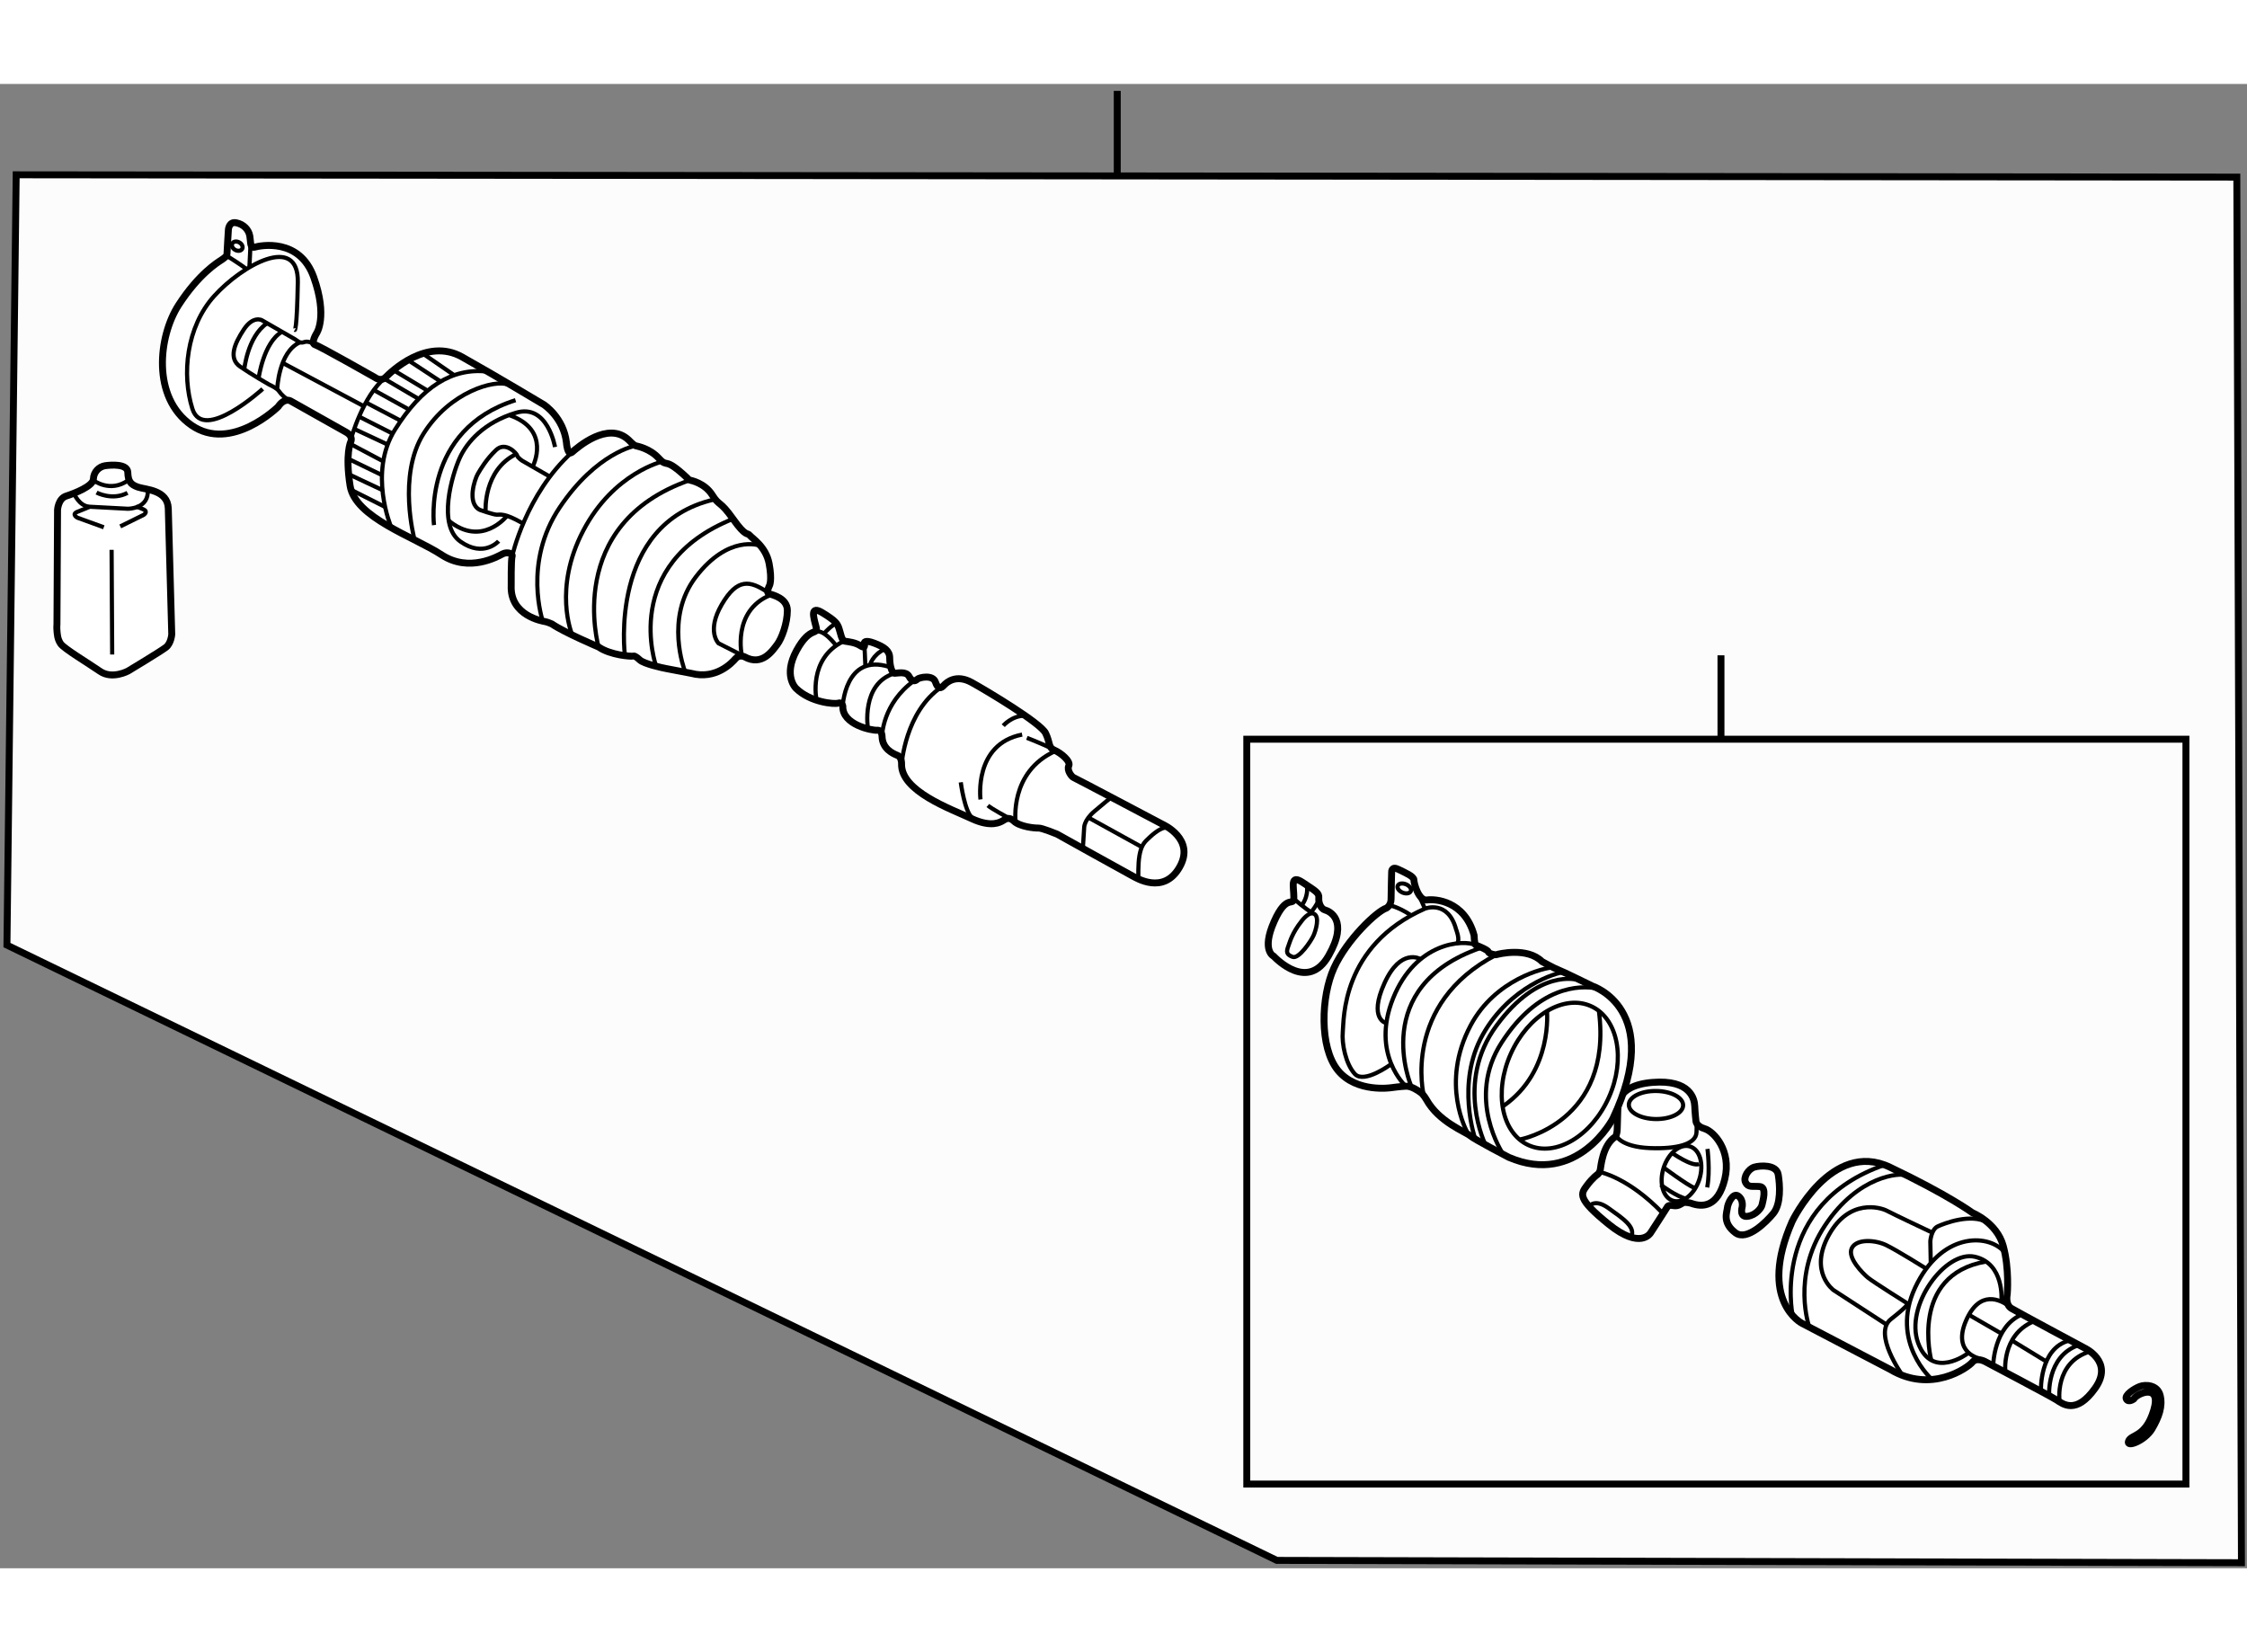 <?xml version="1.0" encoding="utf-8"?>
<!-- Generator: Adobe Illustrator 15.1.0, SVG Export Plug-In . SVG Version: 6.00 Build 0)  -->
<!DOCTYPE svg PUBLIC "-//W3C//DTD SVG 1.1//EN" "http://www.w3.org/Graphics/SVG/1.1/DTD/svg11.dtd">
<svg version="1.1" xmlns="http://www.w3.org/2000/svg" xmlns:xlink="http://www.w3.org/1999/xlink" x="0px" y="0px" width="244.8px"
	 height="180px" viewBox="41.167 37.621 161.9 106.946" enable-background="new 0 0 244.8 180" xml:space="preserve">
	
<rect x="41.167" y="37.621" width="161.9" height="106.946" fill="#808080" stroke="none"/>
	
<g><polygon fill="#FCFCFC" stroke="#000000" stroke-width="0.5" points="42.333,44.167 202.334,44.333 202.667,144.167 133.167,144 
			41.667,99.667 		"></polygon><line fill="#FCFCFC" stroke="#000000" stroke-width="0.5" x1="121.667" y1="38.121" x2="121.667" y2="44.222"></line></g><g><path fill="#FFFFFF" stroke="#000000" stroke-width="0.5" d="M45.271,76.542l0.042-8.229c0,0,0.042-0.813,0.625-1
			s1.938-0.708,1.958-1.229s0.417-0.896,0.854-0.958s1.604-0.146,1.625,0.479s0.187,0.875,0.729,1.063s2.146,0.188,2.188,1.542
			s0.25,9.063,0.25,9.063s-0.042,0.646-0.417,0.938s-2.729,1.708-2.729,1.708s-1.146,0.625-2.021,0.021s-2.583-1.625-2.833-1.979
			s-0.25-0.75-0.271-0.958S45.271,76.542,45.271,76.542z"></path><line fill="none" stroke="#000000" stroke-width="0.3" x1="49.25" y1="78.729" x2="49.208" y2="71.188"></line><path fill="none" stroke="#000000" stroke-width="0.3" d="M47.875,66.167c0,0,1.229,0.958,2.542,0"></path><path fill="none" stroke="#000000" stroke-width="0.3" d="M48.125,67.063c0,0,1.125,0.604,2.229,0.021"></path><path fill="none" stroke="#000000" stroke-width="0.3" d="M46.5,67.125c0,0,0.354,0.917,1.125,0.958s2.75,0.146,2.75,0.146
			s1.542,0.021,1.438-1.375"></path><path fill="none" stroke="#000000" stroke-width="0.3" d="M48.646,69.563l-1.896-0.688c0,0-0.479-0.25,0.021-0.438
			s0.854-0.354,0.854-0.354"></path><path fill="none" stroke="#000000" stroke-width="0.3" d="M49.833,69.5l1.688-0.833c0,0,0.354-0.229-0.021-0.396
			s-0.521-0.188-0.521-0.188"></path></g><g><path fill="#FFFFFF" stroke="#000000" stroke-width="0.5" d="M98.521,81.167c0,0-0.958-0.896,0.042-2.729s1.583-1.021,1.396-1.729
			s-0.438-1.542,0.479-0.979s1.042,0.75,1.167,1.083s0.188,0.917,0.438,0.958s0.75,0.083,1.125,0.333s0.291-0.104,0.271-0.167
			s0.021-0.292,0.729-0.021s1.104,0.542,1.104,1.063s0.146,1.104,0.354,1.104s0.834-0.167,1.042,0.229s0.437,0.354,0.583,0.208
			s1.125-0.354,1.313,0.188s0.396,0.479,0.604,0.25s0.896-0.833,2.021-0.208s4.958,2.917,5.313,3.646s0.172,1.026,0.641,1.229
			s1.188,0.797,1.031,1.125s0.219,0.797,0.344,0.844s6.422,3.375,6.422,3.375s2.375,1.047,1.219,3.078s-3.141,0.766-3.391,0.641
			s-5.438-3.016-5.438-3.016s-1.094-0.453-1.344-0.438s-1.344-0.094-1.766-0.5s-0.719-0.047-0.844,0s-0.75,0.5-2.219-0.188
			s-5.109-1.969-5.031-3.953c0,0,0.016-0.469-0.297-0.594s-1.094-0.469-1.109-1.375c0,0,0-0.469-0.359-0.438
			s-2.516-0.391-2.469-1.734c0,0-0.047-0.313-0.328-0.219S99.542,82.177,98.521,81.167z"></path><path fill="none" stroke="#000000" stroke-width="0.3" d="M101.406,78.078c0,0-0.984-1.328-1.531-0.938"></path><path fill="none" stroke="#000000" stroke-width="0.3" d="M100.578,77.172c0,0,0.578-0.625,0.828-0.656"></path><path fill="none" stroke="#000000" stroke-width="0.3" d="M100,82.016c0,0-0.641-2.984,1.938-4.234"></path><line fill="none" stroke="#000000" stroke-width="0.3" x1="103.453" y1="78.063" x2="103.516" y2="79.5"></line><path fill="none" stroke="#000000" stroke-width="0.3" d="M101.875,82.547c0,0,0.141-3.953,3.375-2.922"></path><path fill="none" stroke="#000000" stroke-width="0.3" d="M103.844,79.5c0,0,0.172-0.734,1.063-1.156"></path><path fill="none" stroke="#000000" stroke-width="0.3" d="M103.703,84.078c0,0-0.531-3.255,1.922-3.995"></path><path fill="none" stroke="#000000" stroke-width="0.3" d="M104.719,84.625c0,0,0.016-2.375,2.344-4.031"></path><path fill="none" stroke="#000000" stroke-width="0.3" d="M106.125,86.703c0,0,0.234-3.844,2.891-5.641"></path><path fill="none" stroke="#000000" stroke-width="0.3" d="M110.391,87.938c0,0,0.281,2.156,0.844,2.578"></path><path fill="none" stroke="#000000" stroke-width="0.3" d="M113.453,83.859c0,0,0.609-0.719,1.547-0.719"></path><path fill="none" stroke="#000000" stroke-width="0.3" d="M111.813,89.172c0,0-0.516-3.984,3-4.672"></path><path fill="none" stroke="#000000" stroke-width="0.3" d="M113.828,90.5c0,0-1.219-0.656-1.484-0.891"></path><path fill="none" stroke="#000000" stroke-width="0.3" d="M115.156,84.734c0,0,1.344,0.531,1.703,0.734"></path><path fill="none" stroke="#000000" stroke-width="0.3" d="M114.344,90.797c0,0-0.469-3.609,2.859-5.109"></path><path fill="none" stroke="#000000" stroke-width="0.3" d="M119.188,92.719l0.094-1.5c0,0-0.031-0.531,0.734-1.188
			s1.172-0.969,1.172-0.969"></path><path fill="none" stroke="#000000" stroke-width="0.3" d="M123.188,94.844c0,0-0.031-1.016,0.078-1.625s0.281-0.891,0.547-1.141
			c0.202-0.19,0.922-0.922,1.438-0.875"></path><line fill="none" stroke="#000000" stroke-width="0.3" x1="119.656" y1="90.516" x2="123.422" y2="92.594"></line></g>



	
<g><rect x="131" y="84.833" fill="#FCFCFC" stroke="#000000" stroke-width="0.5" width="67.667" height="53.667"></rect><line fill="#FCFCFC" stroke="#000000" stroke-width="0.5" x1="165.166" y1="78.788" x2="165.166" y2="84.889"></line></g><g><path fill="#FFFFFF" stroke="#000000" stroke-width="0.5" d="M132.938,100.469c0,0-0.906-0.391,0.031-2.5s1.422-0.984,1.422-1.75
			s-0.297-1.688,0.641-1.063s1.188,0.75,1.156,1.109s0.156,0.797,0.453,0.875s1.734,0.703,0.25,3.297
			S133.125,100.656,132.938,100.469z"></path><path fill="none" stroke="#000000" stroke-width="0.3" d="M134.938,97.953c0,0,0.531-0.75,0.922-0.531s0.125,1.156-0.047,1.547
			s-1.064,1.725-1.516,1.547c-0.438-0.172-0.469-0.344-0.297-0.797C134.1,99.455,134.266,98.797,134.938,97.953z"></path><path fill="none" stroke="#000000" stroke-width="0.3" d="M134.453,96.391c0,0,0.75,0.641,1.266,0.969"></path><path fill="none" stroke="#000000" stroke-width="0.3" d="M134.984,96.766c0,0,0.469-0.578,0.344-1.375"></path><path fill="none" stroke="#000000" stroke-width="0.3" d="M135.672,97.25c0,0,0.438-0.547,0.5-0.844"></path></g><g><path fill="#FFFFFF" stroke="#000000" stroke-width="0.5" d="M157.692,112.875l0.042-1.417c0,0-0.291-1.666,2.479-1.896
			s3.042,1.208,3.063,1.708s0.083,1.042,0.083,1.042s-0.021,0.396,0.625,0.583s1.958,1.563,1.458,3.625s-1.63,2.042-2.442,1.745
			c0,0-0.406-0.109-0.563-0.031s-0.344,0.266-0.703,0.203s-0.422,0.063-0.453,0.125s-1.188,1.844-1.188,1.844
			s-0.719,1.234-3.016-0.625s-2.016-2.188-1.578-2.781s0.781-0.813,0.781-0.813s0.141-0.109,0.188-0.328s0.156-1.781,1.094-2.391
			C157.563,113.469,157.682,113.344,157.692,112.875z"></path><ellipse transform="matrix(1 0.011 -0.011 1 1.288 -1.835)" fill="none" stroke="#000000" stroke-width="0.3" cx="160.419" cy="111.26" rx="1.956" ry="1.011"></ellipse><path fill="none" stroke="#000000" stroke-width="0.3" d="M157.631,113.438c0,0,0.396,0.771,2.396,0.854s3.333-0.291,3.375-1.125
			s-0.063-1.021-0.063-1.021"></path><ellipse transform="matrix(-0.953 -0.303 0.303 -0.953 281.757 276.014)" fill="none" stroke="#000000" stroke-width="0.3" cx="162.264" cy="116.177" rx="1.352" ry="2.049"></ellipse><path fill="none" stroke="#000000" stroke-width="0.3" d="M156.443,116.021c0,0,2.041,0.376,4.521,2.959"></path><path fill="none" stroke="#000000" stroke-width="0.3" d="M155.651,118.521c0,0,0.375-0.646,1.417,0.104s1.979,1.354,1.625,2.083"></path><path fill="none" stroke="#000000" stroke-width="0.3" d="M164.193,114.354c0,0,0.209,1.604-0.021,2.771"></path><path fill="none" stroke="#000000" stroke-width="0.3" d="M161.651,114.646c0,0,1.438,1.021,1.938,0.792"></path><path fill="none" stroke="#000000" stroke-width="0.3" d="M161.026,115.688c0,0,1.646,1.229,2.229,1.479"></path><path fill="none" stroke="#000000" stroke-width="0.3" d="M160.818,116.938c0,0,1.209,0.896,1.854,1"></path></g><g><path fill="#FFFFFF" stroke="#000000" stroke-width="0.5" d="M166.688,118.563c0,0-0.209,0.729,0.396,0.646s1-0.604,1.042-0.833
			s0.375-1.271-0.167-1.313s-0.833,0.083-1.021-0.292s0.209-0.979,0.625-1.104s1.604-0.209,1.729,0.541s0.209,2.104-0.354,2.792
			c-0.477,0.582-1.896,2.021-2.729,1.396c-0.976-0.731-0.604-1.499-0.583-1.791s0.395-1.146,0.791-0.854
			S166.688,118.563,166.688,118.563z"></path></g><g><path fill="#FFFFFF" stroke="#000000" stroke-width="0.5" d="M177.375,130.25L171,126.917c0,0-3.208-1.626-0.708-7.334
			c0,0,2.832-5.916,7.041-3.916s5.959,3.291,5.959,3.291s1.75,0.708,2.208,2.375s0.292,3.5,0.292,3.5s-0.167,0.729,0.302,1.011
			s5.25,2.844,5.25,2.844s2.156,0.969,0.781,2.906s-2.344,1.125-2.781,0.844s-5.063-2.719-5.063-2.719s-0.656-0.406-1,0
			S180.313,132,177.375,130.25z"></path><path fill="none" stroke="#000000" stroke-width="0.3" d="M170.313,126.25c0,0-1.594-7.906,6.656-10.75"></path><path fill="none" stroke="#000000" stroke-width="0.3" d="M171.531,127.188c0,0-1.313-3.625,1.125-7.313s5.469-3.781,5.813-3.625"></path><path fill="none" stroke="#000000" stroke-width="0.3" d="M178.219,130.625c0,0-2.125-2.969-0.813-4s1.25-1.156,1.25-1.156"></path><path fill="none" stroke="#000000" stroke-width="0.3" d="M180.281,122.594L180.25,121c0,0,0.063-0.844,0.531-1.063
			s2.406-0.969,3.594-0.281"></path><path fill="none" stroke="#000000" stroke-width="0.3" d="M180.375,130.969c0,0-3.063-2.688-1.219-6.625s5.188-3.938,6.406-2.594"></path><path fill="none" stroke="#000000" stroke-width="0.3" d="M178.719,125.563c0,0-2.594-1.625-2.969-1.938s-1.5-1.438-1.156-2.125
			s1.688-0.594,2.469-0.219s2.875,1.688,2.875,1.688"></path><path fill="none" stroke="#000000" stroke-width="0.3" d="M177.031,126.969l-3.75-2.438c0,0-1.813-1.313-0.344-3.969
			s3.719-2,4.188-1.75s3.25,1.563,3.25,1.563"></path><path fill="none" stroke="#000000" stroke-width="0.3" d="M183.844,129.469c0,0-2.031-0.375-1.031-2.719s2.531-1.469,3.031-1.125"></path><path fill="none" stroke="#000000" stroke-width="0.3" d="M189.563,132.563c0,0-0.406-2.844,2.219-3.625"></path><path fill="none" stroke="#000000" stroke-width="0.3" d="M188.813,132.188c0,0-0.219-2.875,2.094-3.688"></path><path fill="none" stroke="#000000" stroke-width="0.3" d="M188.219,131.813c0,0-0.125-3.125,2.063-3.656"></path><path fill="none" stroke="#000000" stroke-width="0.3" d="M185.656,130.469c0,0-0.313-2.688,2.031-3.688"></path><path fill="none" stroke="#000000" stroke-width="0.3" d="M184.781,129.938c0,0,0.031-2.781,2.063-3.656"></path><line fill="none" stroke="#000000" stroke-width="0.3" x1="183.094" y1="126.344" x2="185.313" y2="127.625"></line><line fill="none" stroke="#000000" stroke-width="0.3" x1="186.125" y1="128.156" x2="188.531" y2="129.625"></line><path fill="none" stroke="#000000" stroke-width="0.3" d="M182.938,129.094c0,0-2.563,1.938-3.563-0.75s1.969-6.719,4.094-6.219
			s1.906,3.094,1.906,3.188"></path><path fill="none" stroke="#000000" stroke-width="0.3" d="M180.313,129.563c0,0-1.594-6.125,3.938-7.094"></path></g><g><path fill="#FFFFFF" stroke="#000000" stroke-width="0.5" d="M194.906,132.375c0,0-0.375,0.281-0.531,0s0.563-0.75,0.969-0.906
			s1.281-0.125,1.469,0.656s-0.094,1.563-0.594,2.406s-1.875,1.375-1.688,0.875s1.219-0.25,1.813-2.219
			S195.156,131.938,194.906,132.375z"></path></g>



	
<g><path fill="#FFFFFF" stroke="#000000" stroke-width="0.5" d="M141.438,109.938c0,0-2.531,0.406-3.875-1.25
			s-1.219-5.313-0.281-7.375s3.094-4.094,3.781-4.313c0,0,0.333-0.187,0.333-0.646s0.042-1.959,0.042-1.959
			s-0.021-0.438,0.479-0.188s1.125,0.501,1.125,0.771s0.354,1.521,0.938,1.438s2.708,0.041,3.396,2.541c0,0,0.021,0.668,0.125,0.709
			s0.854,0.332,0.896,0.479s0.5,0.251,0.604,0.209s2.208-0.563,3.271,0.5c0,0,0.896,0.5,1.146,0.583s2.5,1.188,2.5,1.188
			s5.168,1.666,1.459,9.541c0,0-2.541,4.917-7.5,2.792c0,0-2.48-1.291-2.793-1.562s-2.25-0.979-3.146-2.604
			c0,0-0.208-0.354-0.375-0.479s-0.688-0.5-1.104-0.479S141.438,109.938,141.438,109.938z"></path><ellipse transform="matrix(-0.912 -0.409 0.409 -0.912 248.982 271.264)" fill="none" stroke="#000000" stroke-width="0.3" cx="153.517" cy="108.991" rx="3.869" ry="5.494"></ellipse><path fill="none" stroke="#000000" stroke-width="0.3" d="M152.626,104.375c0,0,0.459,4.375-3.125,6.875"></path><path fill="none" stroke="#000000" stroke-width="0.3" d="M150.709,113.667c0,0,6.667-1.251,5.667-9.209"></path><path fill="none" stroke="#000000" stroke-width="0.3" d="M149.459,114.708c0,0-2.708-3.999-0.083-8.041s5.584-4.125,6.875-3.875"></path><path fill="none" stroke="#000000" stroke-width="0.3" d="M148.209,114.083c0,0-2.249-4.5,0.792-8.625s5.791-3.291,5.791-3.291"></path><path fill="none" stroke="#000000" stroke-width="0.3" d="M147.459,113.625c0,0-1.416-4,0.542-7.5s5.375-4.5,5.833-4.5"></path><path fill="none" stroke="#000000" stroke-width="0.3" d="M146.876,113.125c0,0-1.978-3.469,0.25-7.667
			c1.791-3.375,5.416-4.166,5.833-4.166"></path><path fill="none" stroke="#000000" stroke-width="0.3" d="M143.751,110.5c0,0-1.627-6.583,5.249-10.146"></path><path fill="none" stroke="#000000" stroke-width="0.3" d="M142.834,109.792c0,0-3.042-7.125,5-9.917"></path><path fill="none" stroke="#000000" stroke-width="0.3" d="M142.458,109.834c0,0-2.541-2.292-0.916-6.334s5.041-4.249,5.958-3.833"></path><path fill="none" stroke="#000000" stroke-width="0.3" d="M141.042,105.292c0,0-1.292-0.291-0.125-2.875s2.584-1.75,2.584-1.75"></path><path fill="none" stroke="#000000" stroke-width="0.3" d="M141.334,108.292c0,0-1.876,1.374-2.542,0.666s-0.959-2.207-0.875-3.041
			s-0.125-6.208,5.917-8.875c0,0,1.667-0.666,2.25,1.5c0,0,0.291,0.709,0.083,1"></path><path fill="none" stroke="#000000" stroke-width="0.3" d="M141.271,96.792c0,0,0.646,0.125,1.5,0.688"></path><ellipse transform="matrix(0.924 0.383 -0.383 0.924 47.436 -47.215)" fill="none" stroke="#000000" stroke-width="0.3" cx="142.324" cy="95.552" rx="0.51" ry="0.323"></ellipse><line fill="none" stroke="#000000" stroke-width="0.3" x1="143.334" y1="95.917" x2="143.834" y2="97.042"></line></g>



	
<g><path fill="#FFFFFF" stroke="#000000" stroke-width="0.5" d="M61.208,60.875c0,0-3.375,3.333-6.25,1.333s-2.375-6.417-0.917-8.667
			s2.813-3.063,3.063-3.229s0.417-0.292,0.417-0.438s0.104-1.771,0.104-1.771s0.042-0.584,0.563-0.479s0.896,0.479,0.979,0.958
			s0,0.896,0.375,0.792s3.209-0.687,4.229,2.167s0.208,4.042,0.208,4.042s-0.458,0.729-0.104,0.833s4.313,2.354,4.313,2.354
			s0.417,0.333,0.771-0.021s2.938-2.896,5.5-1.458s5.896,3.438,5.896,3.438s1.417,0.917,1.625,2.729c0,0,0.063,1,0.417,0.688
			s2.583-2.271,4.063-0.875c0,0,0.354,0.375,0.5,0.417s1.021,0.188,1.688,0.917s0.333-0.188,2,1.375c0,0,0.146,0.166,0.229,0.187
			s1.063,0.208,1.604,1.063s0.542,0.375,1.5,1.729s1.021,0.958,1.208,1.188s1.167,0.813,1.396,2.042s0.021,1.583,0.021,1.583
			s-0.271,0.5-0.021,0.583s1.313,0.313,1.313,1.208s-0.396,2-0.729,2.438s-1.084,1.604-2.354,0.896c0,0-0.375-0.188-0.646,0.125
			s-1.417,1.542-3.208,1.063c0,0-1.396-0.271-1.75-0.333s-1.646-0.354-1.938-0.625s-0.412-0.313-0.521-0.281
			s-1.594-0.063-2.453-0.656c0,0-2.5-1.063-3.359-1.656c0,0-0.313-0.141-0.484-0.172S77.906,75.953,78,73.766
			c0,0-0.016-1.859,0.063-2.094s-0.359-0.359-0.688-0.188s-2.391,1.375-4.391,0.063s-6.234-2.672-6.594-4.984
			s0.047-3.156,0.047-3.156s0.219-0.391-0.344-0.703s-4-2.25-4-2.25S61.667,60.203,61.208,60.875z"></path><path fill="none" stroke="#000000" stroke-width="0.3" d="M60.094,59.594c0,0-4.281,3.906-5.063,1.438s-0.438-5.906,1.563-8.125
			s6.094-4.531,6.031-1s-0.219,3.438-0.219,3.438"></path><path fill="none" stroke="#000000" stroke-width="0.3" d="M57.469,49.984c0,0,1,0.609,1.422,0.953"></path><line fill="none" stroke="#000000" stroke-width="0.3" x1="59.219" y1="49.141" x2="59.141" y2="50.75"></line><path fill="none" stroke="#000000" stroke-width="0.3" d="M63.875,56.417c0,0-0.438-0.323-0.781-0.198s-0.5-0.109-0.672-0.203
			s-2.391-1.375-2.391-1.375s-0.625-0.344-1.297,0.672s-1.125,2.078-0.266,2.672s2.094,1.297,2.094,1.297s0.563,0.25,0.703,0.469
			s0.5,0.547,0.656,0.625"></path><path fill="none" stroke="#000000" stroke-width="0.3" d="M58.766,58.188c0,0,0.234-2.359,1.625-3.313"></path><path fill="none" stroke="#000000" stroke-width="0.3" d="M59.797,58.844c0,0,0.344-2.578,1.672-3.359"></path><path fill="none" stroke="#000000" stroke-width="0.3" d="M61.141,59.609c0,0,0.094-2.656,1.609-3.359"></path><path fill="none" stroke="#000000" stroke-width="0.3" d="M66.453,63.219c0,0,0.839-3.125,2.505-4.469"></path><line fill="none" stroke="#000000" stroke-width="0.3" x1="61.5" y1="57.703" x2="67.359" y2="60.828"></line><path fill="none" stroke="#000000" stroke-width="0.3" d="M78.063,71.672c0,0,0.979-4.505,4.333-7.526"></path><path fill="none" stroke="#000000" stroke-width="0.3" d="M69.344,69.531c0,0-1.656-3.906,0.281-7s4.125-4.469,6.656-4.188"></path><path fill="none" stroke="#000000" stroke-width="0.3" d="M71.031,70.438c0,0-1.25-4.594,0.656-7.625s5.125-3.906,6.094-3.531"></path><path fill="none" stroke="#000000" stroke-width="0.3" d="M72.438,69.406c0,0-0.875-6.875,5.875-9"></path><path fill="none" stroke="#000000" stroke-width="0.3" d="M81.156,63.781c0,0-0.531-3.156-2.813-2.469s-3.531,2.094-4.063,3.281
			s-1.625,4.813,0.063,6s2.75-0.031,2.75-0.031"></path><path fill="none" stroke="#000000" stroke-width="0.3" d="M80.719,65.875l-1.906-1.094c0,0-0.344-0.219-0.375-0.375
			S77.594,63.344,76.906,64s-1.094,1.344-1.313,1.719s-0.813,2.125,0.156,2.594c0,0,0.969,0.344,1.219,0.344
			s0.563-0.125,1.813,0.594"></path><path fill="none" stroke="#000000" stroke-width="0.3" d="M76.156,68.406c0,0-0.188-2.969,2.219-4.125"></path><path fill="none" stroke="#000000" stroke-width="0.3" d="M79.563,65.156c0,0,1.344-2.594-1.656-3.656"></path><path fill="none" stroke="#000000" stroke-width="0.3" d="M77.688,68.75c0,0-1.813,2.313-4.219,0.313"></path><line fill="none" stroke="#000000" stroke-width="0.3" x1="71.656" y1="57.063" x2="73.875" y2="58.594"></line><line fill="none" stroke="#000000" stroke-width="0.3" x1="72.891" y1="59.047" x2="70.563" y2="57.516"></line><line fill="none" stroke="#000000" stroke-width="0.3" x1="71.922" y1="59.688" x2="69.531" y2="58.25"></line><line fill="none" stroke="#000000" stroke-width="0.3" x1="71.328" y1="60.313" x2="68.906" y2="58.891"></line><line fill="none" stroke="#000000" stroke-width="0.3" x1="68.063" y1="59.656" x2="70.547" y2="61.031"></line><line fill="none" stroke="#000000" stroke-width="0.3" x1="67.516" y1="60.563" x2="70.016" y2="61.875"></line><line fill="none" stroke="#000000" stroke-width="0.3" x1="67.047" y1="61.594" x2="69.422" y2="62.797"></line><line fill="none" stroke="#000000" stroke-width="0.3" x1="66.672" y1="62.469" x2="69.078" y2="63.594"></line><line fill="none" stroke="#000000" stroke-width="0.3" x1="66.422" y1="63.563" x2="68.75" y2="64.797"></line><line fill="none" stroke="#000000" stroke-width="0.3" x1="66.219" y1="64.609" x2="68.641" y2="65.781"></line><line fill="none" stroke="#000000" stroke-width="0.3" x1="66.344" y1="65.766" x2="68.703" y2="66.875"></line><line fill="none" stroke="#000000" stroke-width="0.3" x1="66.422" y1="66.844" x2="68.938" y2="68.109"></line><ellipse transform="matrix(0.876 0.482 -0.482 0.876 30.975 -21.981)" fill="none" stroke="#000000" stroke-width="0.3" cx="58.281" cy="49.313" rx="0.407" ry="0.308"></ellipse><path fill="none" stroke="#000000" stroke-width="0.3" d="M80.281,76.344c0,0-1.469-4.219,1.219-8.219
			c2.66-3.958,5.458-4.438,5.458-4.438"></path><path fill="none" stroke="#000000" stroke-width="0.3" d="M82.375,77.25c0,0-1.375-3.25,0.813-7.438s5.75-5,5.75-5"></path><path fill="none" stroke="#000000" stroke-width="0.3" d="M84.297,78.188c0,0-2.547-8.854,6.578-12.021"></path><path fill="none" stroke="#000000" stroke-width="0.3" d="M86.188,78.75c0,0-1.188-9.438,6.438-11.188"></path><path fill="none" stroke="#000000" stroke-width="0.3" d="M88.438,79.563c0,0-2.604-7.333,5.542-10.604"></path><path fill="none" stroke="#000000" stroke-width="0.3" d="M90.5,79.875c0,0-1.469-3.781,0.813-6.75
			c2.347-3.054,4.563-2.25,4.563-2.25"></path><path fill="none" stroke="#000000" stroke-width="0.3" d="M94.594,78.766l-1.656-0.844c0,0-0.891-0.875,0.234-2.797
			s2.031-1.734,3.313-0.875"></path><path fill="none" stroke="#000000" stroke-width="0.3" d="M94.625,78.844c0,0-0.75-3.234,2.031-4.391"></path></g>


</svg>